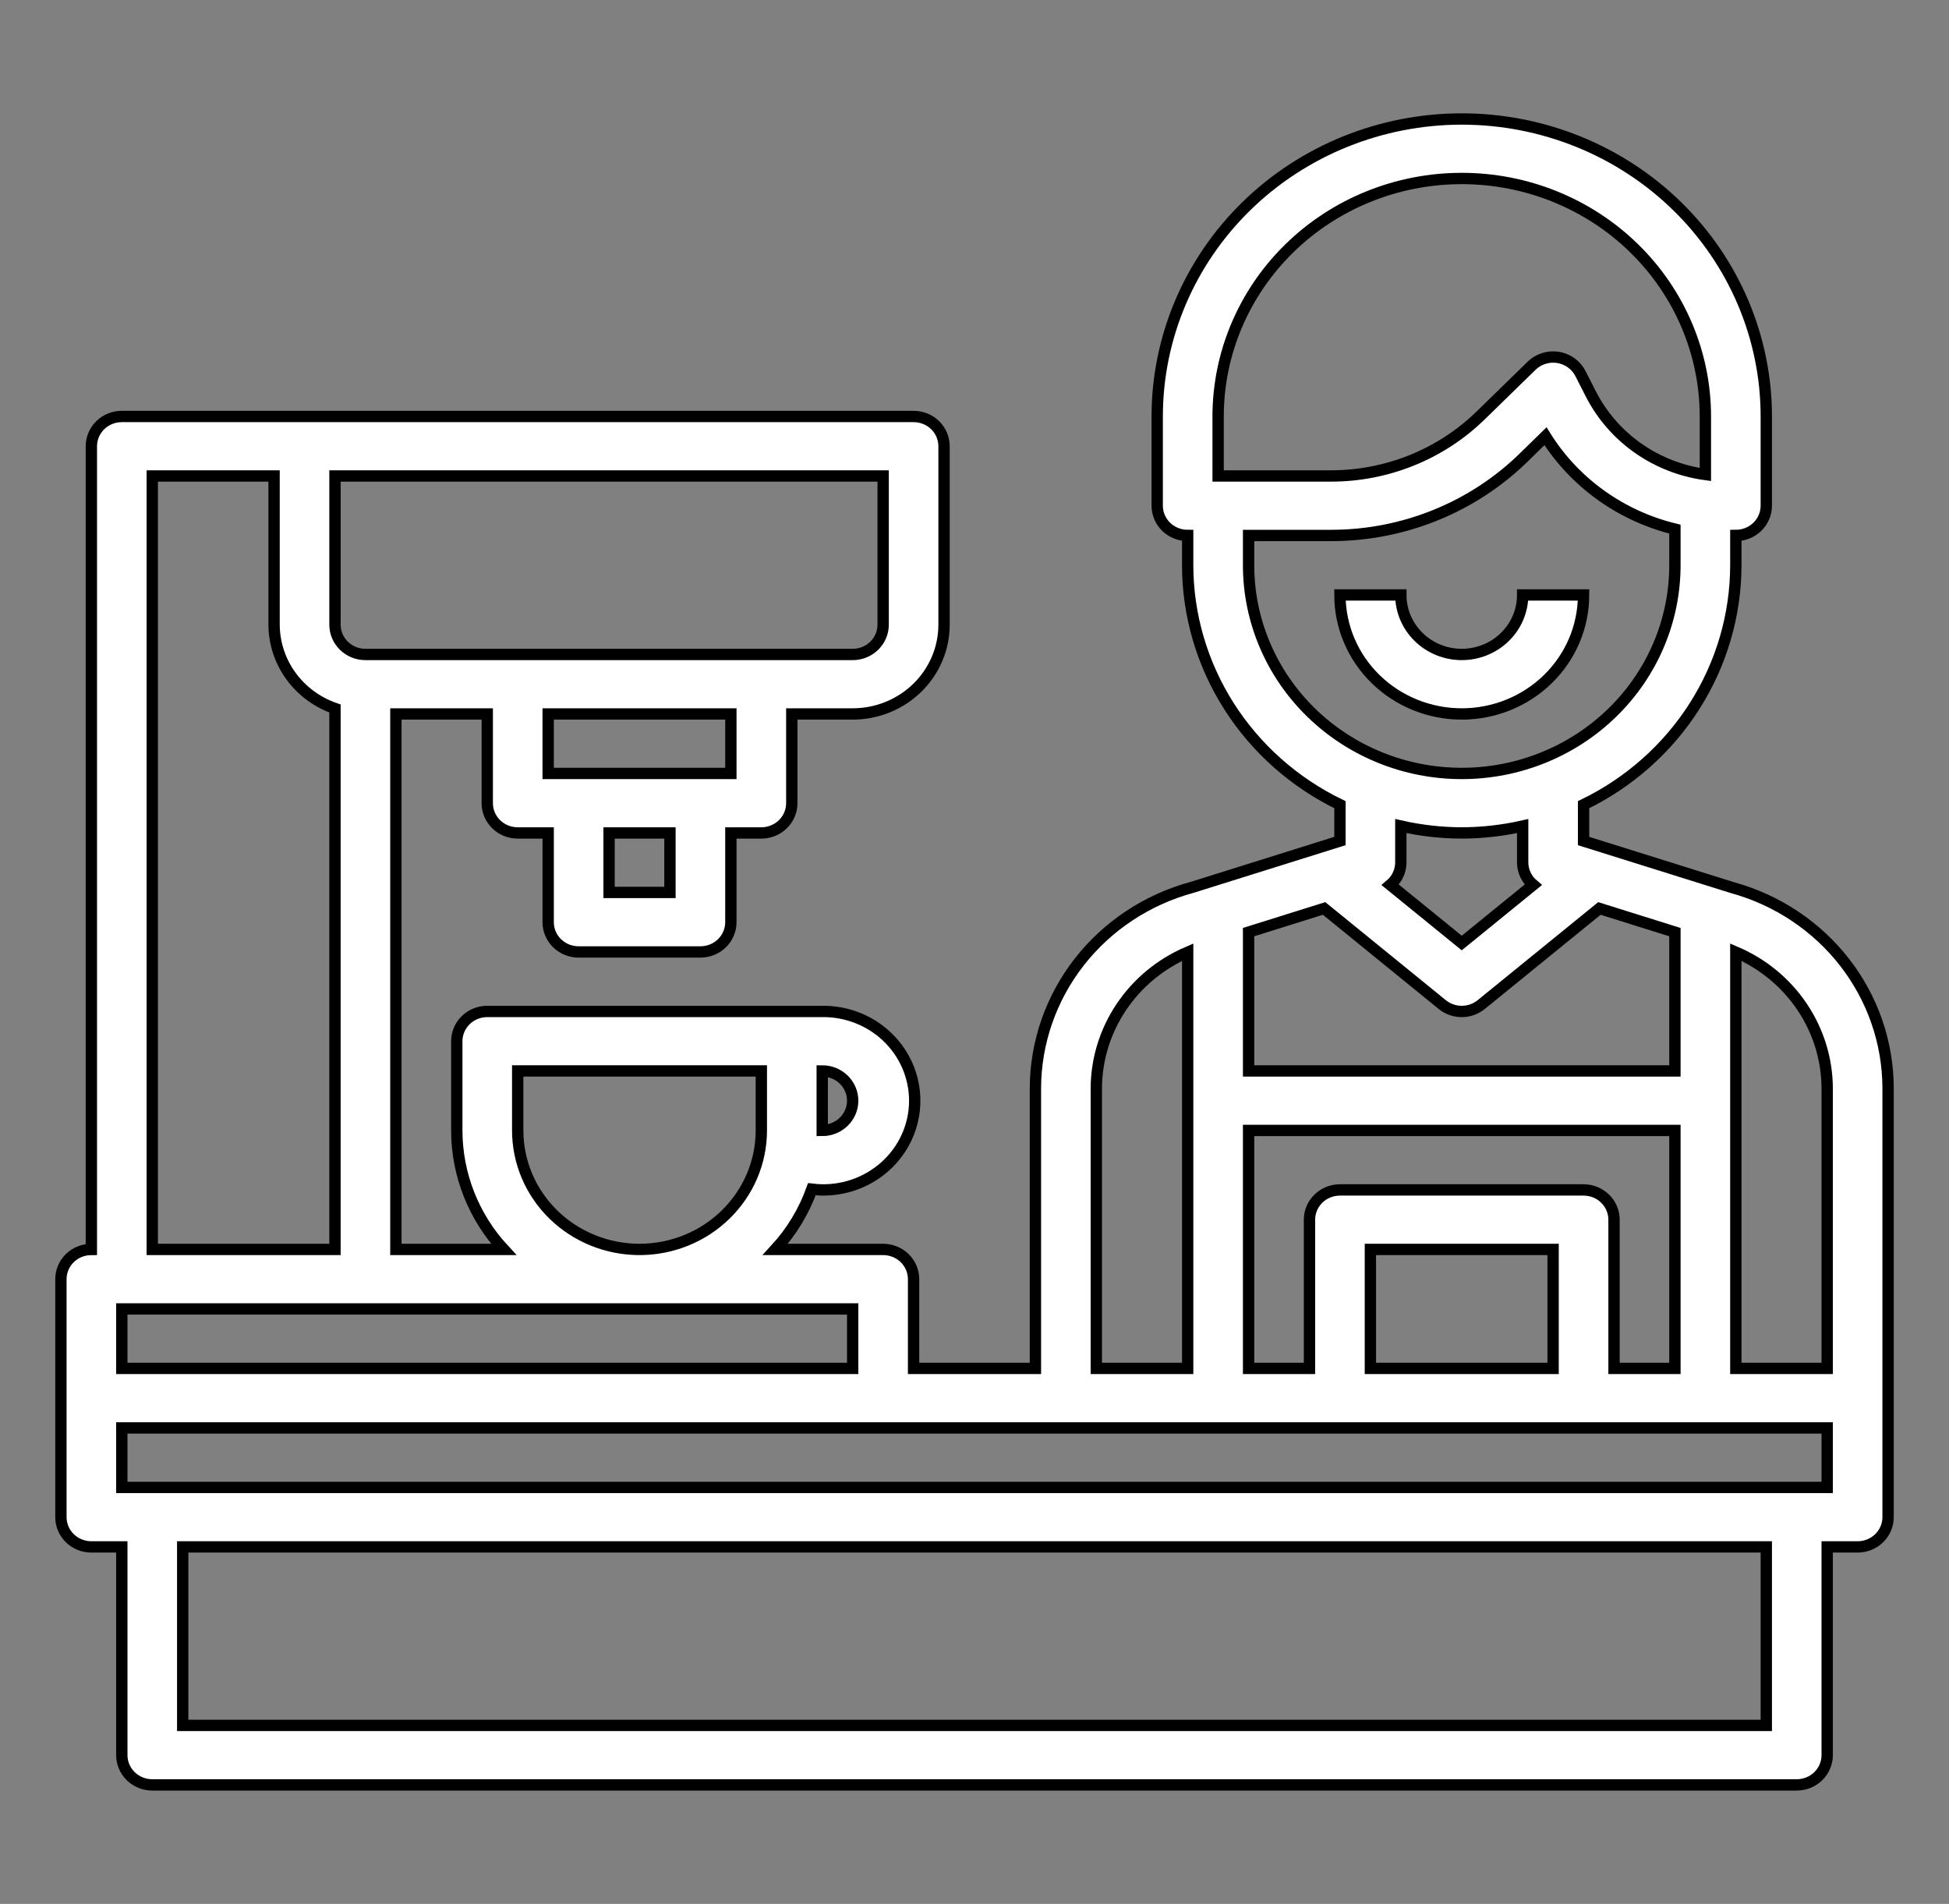 <?xml version="1.0" encoding="UTF-8"?> <svg xmlns="http://www.w3.org/2000/svg" width="86" height="84" viewBox="0 0 86 84" fill="none"><rect x="0" y="0" width="86" height="84" fill="#808080" stroke="none"/><path d="M76.441 39.162L69.875 37.106V35.503C71.89 34.527 73.587 33.02 74.773 31.154C75.96 29.288 76.591 27.135 76.594 24.938V23.625C76.95 23.625 77.292 23.487 77.544 23.241C77.796 22.994 77.938 22.661 77.938 22.312V18.375C77.938 14.894 76.522 11.556 74.002 9.094C71.482 6.633 68.064 5.25 64.5 5.25C60.936 5.25 57.518 6.633 54.998 9.094C52.478 11.556 51.062 14.894 51.062 18.375V22.312C51.062 22.661 51.204 22.994 51.456 23.241C51.708 23.487 52.05 23.625 52.406 23.625V24.938C52.409 27.135 53.04 29.288 54.227 31.154C55.413 33.02 57.11 34.527 59.125 35.503V37.106L52.613 39.147C50.627 39.684 48.875 40.841 47.624 42.441C46.374 44.042 45.694 45.998 45.688 48.011V60.375H40.312V56.438C40.312 56.089 40.171 55.756 39.919 55.509C39.667 55.263 39.325 55.125 38.969 55.125H34.212C34.923 54.352 35.471 53.449 35.824 52.468C36.373 52.536 36.93 52.493 37.461 52.342C37.991 52.191 38.484 51.934 38.909 51.589C39.334 51.244 39.682 50.816 39.931 50.334C40.18 49.852 40.324 49.325 40.356 48.786C40.387 48.247 40.304 47.707 40.113 47.2C39.922 46.694 39.626 46.231 39.244 45.841C38.862 45.45 38.402 45.141 37.892 44.932C37.382 44.723 36.834 44.618 36.281 44.625H21.5C21.144 44.625 20.802 44.763 20.55 45.009C20.298 45.256 20.156 45.589 20.156 45.938V49.875C20.157 51.815 20.894 53.686 22.226 55.125H17.469V31.5H21.5V35.438C21.5 35.786 21.642 36.119 21.894 36.366C22.146 36.612 22.487 36.75 22.844 36.75H24.188V40.688C24.188 41.036 24.329 41.369 24.581 41.616C24.833 41.862 25.175 42 25.531 42H30.906C31.263 42 31.604 41.862 31.856 41.616C32.108 41.369 32.25 41.036 32.25 40.688V36.75H33.594C33.95 36.75 34.292 36.612 34.544 36.366C34.796 36.119 34.938 35.786 34.938 35.438V31.5H37.625C38.694 31.5 39.719 31.085 40.475 30.347C41.231 29.608 41.656 28.607 41.656 27.562V19.688C41.656 19.339 41.515 19.006 41.263 18.759C41.011 18.513 40.669 18.375 40.312 18.375H5.375C5.019 18.375 4.677 18.513 4.425 18.759C4.173 19.006 4.031 19.339 4.031 19.688V55.125C3.675 55.125 3.333 55.263 3.081 55.509C2.829 55.756 2.688 56.089 2.688 56.438V66.938C2.688 67.286 2.829 67.619 3.081 67.866C3.333 68.112 3.675 68.25 4.031 68.25H5.375V77.438C5.375 77.786 5.517 78.119 5.769 78.366C6.021 78.612 6.362 78.75 6.719 78.75H79.281C79.638 78.75 79.979 78.612 80.231 78.366C80.483 78.119 80.625 77.786 80.625 77.438V68.25H81.969C82.325 68.25 82.667 68.112 82.919 67.866C83.171 67.619 83.312 67.286 83.312 66.938V48.011C83.309 46.007 82.636 44.058 81.396 42.461C80.156 40.864 78.416 39.706 76.441 39.162ZM80.625 48.011V60.375H76.594V42.008C77.788 42.52 78.805 43.36 79.52 44.426C80.236 45.492 80.62 46.737 80.625 48.011ZM68.531 60.375H60.469V55.125H68.531V60.375ZM69.875 52.5H59.125C58.769 52.5 58.427 52.638 58.175 52.884C57.923 53.131 57.781 53.464 57.781 53.812V60.375H55.094V49.875H73.906V60.375H71.219V53.812C71.219 53.464 71.077 53.131 70.825 52.884C70.573 52.638 70.231 52.5 69.875 52.5ZM63.64 44.322C63.882 44.518 64.186 44.626 64.5 44.626C64.814 44.626 65.118 44.518 65.36 44.322L70.575 40.081L73.906 41.125V47.25H55.094V41.125L58.426 40.081L63.64 44.322ZM53.75 18.375C53.75 15.59 54.883 12.919 56.899 10.95C58.915 8.981 61.649 7.875 64.5 7.875C67.351 7.875 70.085 8.981 72.101 10.95C74.117 12.919 75.25 15.59 75.25 18.375V20.936C74.174 20.789 73.15 20.387 72.269 19.766C71.388 19.145 70.675 18.323 70.192 17.372L69.734 16.476C69.639 16.29 69.5 16.129 69.328 16.006C69.157 15.883 68.958 15.802 68.748 15.768C68.538 15.735 68.323 15.751 68.121 15.815C67.918 15.878 67.734 15.988 67.584 16.135L65.355 18.309C64.483 19.165 63.447 19.843 62.305 20.305C61.164 20.767 59.94 21.003 58.704 21H53.75V18.375ZM55.094 24.938V23.625H58.704C60.293 23.629 61.867 23.326 63.334 22.732C64.802 22.138 66.135 21.266 67.255 20.165L68.195 19.247C69.473 21.293 71.525 22.766 73.906 23.345V24.938C73.906 27.374 72.915 29.711 71.151 31.434C69.387 33.157 66.995 34.125 64.5 34.125C62.005 34.125 59.613 33.157 57.849 31.434C56.085 29.711 55.094 27.374 55.094 24.938ZM64.5 36.75C65.405 36.747 66.306 36.645 67.188 36.446V38.062C67.19 38.248 67.233 38.432 67.313 38.6C67.393 38.769 67.51 38.919 67.654 39.04L64.5 41.606L61.346 39.042C61.491 38.92 61.607 38.77 61.687 38.601C61.768 38.432 61.81 38.249 61.812 38.062V36.446C62.694 36.645 63.595 36.747 64.5 36.75ZM48.375 48.011C48.381 46.737 48.765 45.493 49.481 44.428C50.196 43.363 51.212 42.523 52.406 42.011V60.375H48.375V48.011ZM37.625 60.375H5.375V57.75H37.625V60.375ZM37.625 48.562C37.625 48.911 37.483 49.244 37.231 49.491C36.979 49.737 36.638 49.875 36.281 49.875V47.25C36.638 47.25 36.979 47.388 37.231 47.634C37.483 47.881 37.625 48.214 37.625 48.562ZM22.844 49.875V47.25H33.594V49.875C33.594 51.267 33.028 52.603 32.019 53.587C31.011 54.572 29.644 55.125 28.219 55.125C26.793 55.125 25.426 54.572 24.418 53.587C23.41 52.603 22.844 51.267 22.844 49.875ZM29.562 39.375H26.875V36.75H29.562V39.375ZM32.25 34.125H24.188V31.5H32.25V34.125ZM16.125 21H38.969V27.562C38.969 27.911 38.827 28.244 38.575 28.491C38.323 28.737 37.981 28.875 37.625 28.875H16.125C15.769 28.875 15.427 28.737 15.175 28.491C14.923 28.244 14.781 27.911 14.781 27.562V21H16.125ZM6.719 21H12.094V27.562C12.097 28.374 12.357 29.165 12.838 29.826C13.319 30.488 13.998 30.988 14.781 31.259V55.125H6.719V21ZM77.938 76.125H8.062V68.25H77.938V76.125ZM80.625 65.625H5.375V63H80.625V65.625Z" fill="white" stroke="black" stroke-width="0.5"></path><path d="M69.875 26.25H67.188C67.188 26.946 66.904 27.614 66.4 28.106C65.896 28.598 65.213 28.875 64.5 28.875C63.787 28.875 63.104 28.598 62.6 28.106C62.096 27.614 61.812 26.946 61.812 26.25H59.125C59.125 27.642 59.691 28.978 60.699 29.962C61.707 30.947 63.075 31.5 64.5 31.5C65.925 31.5 67.293 30.947 68.301 29.962C69.309 28.978 69.875 27.642 69.875 26.25Z" fill="white" stroke="black" stroke-width="0.5"></path></svg> 